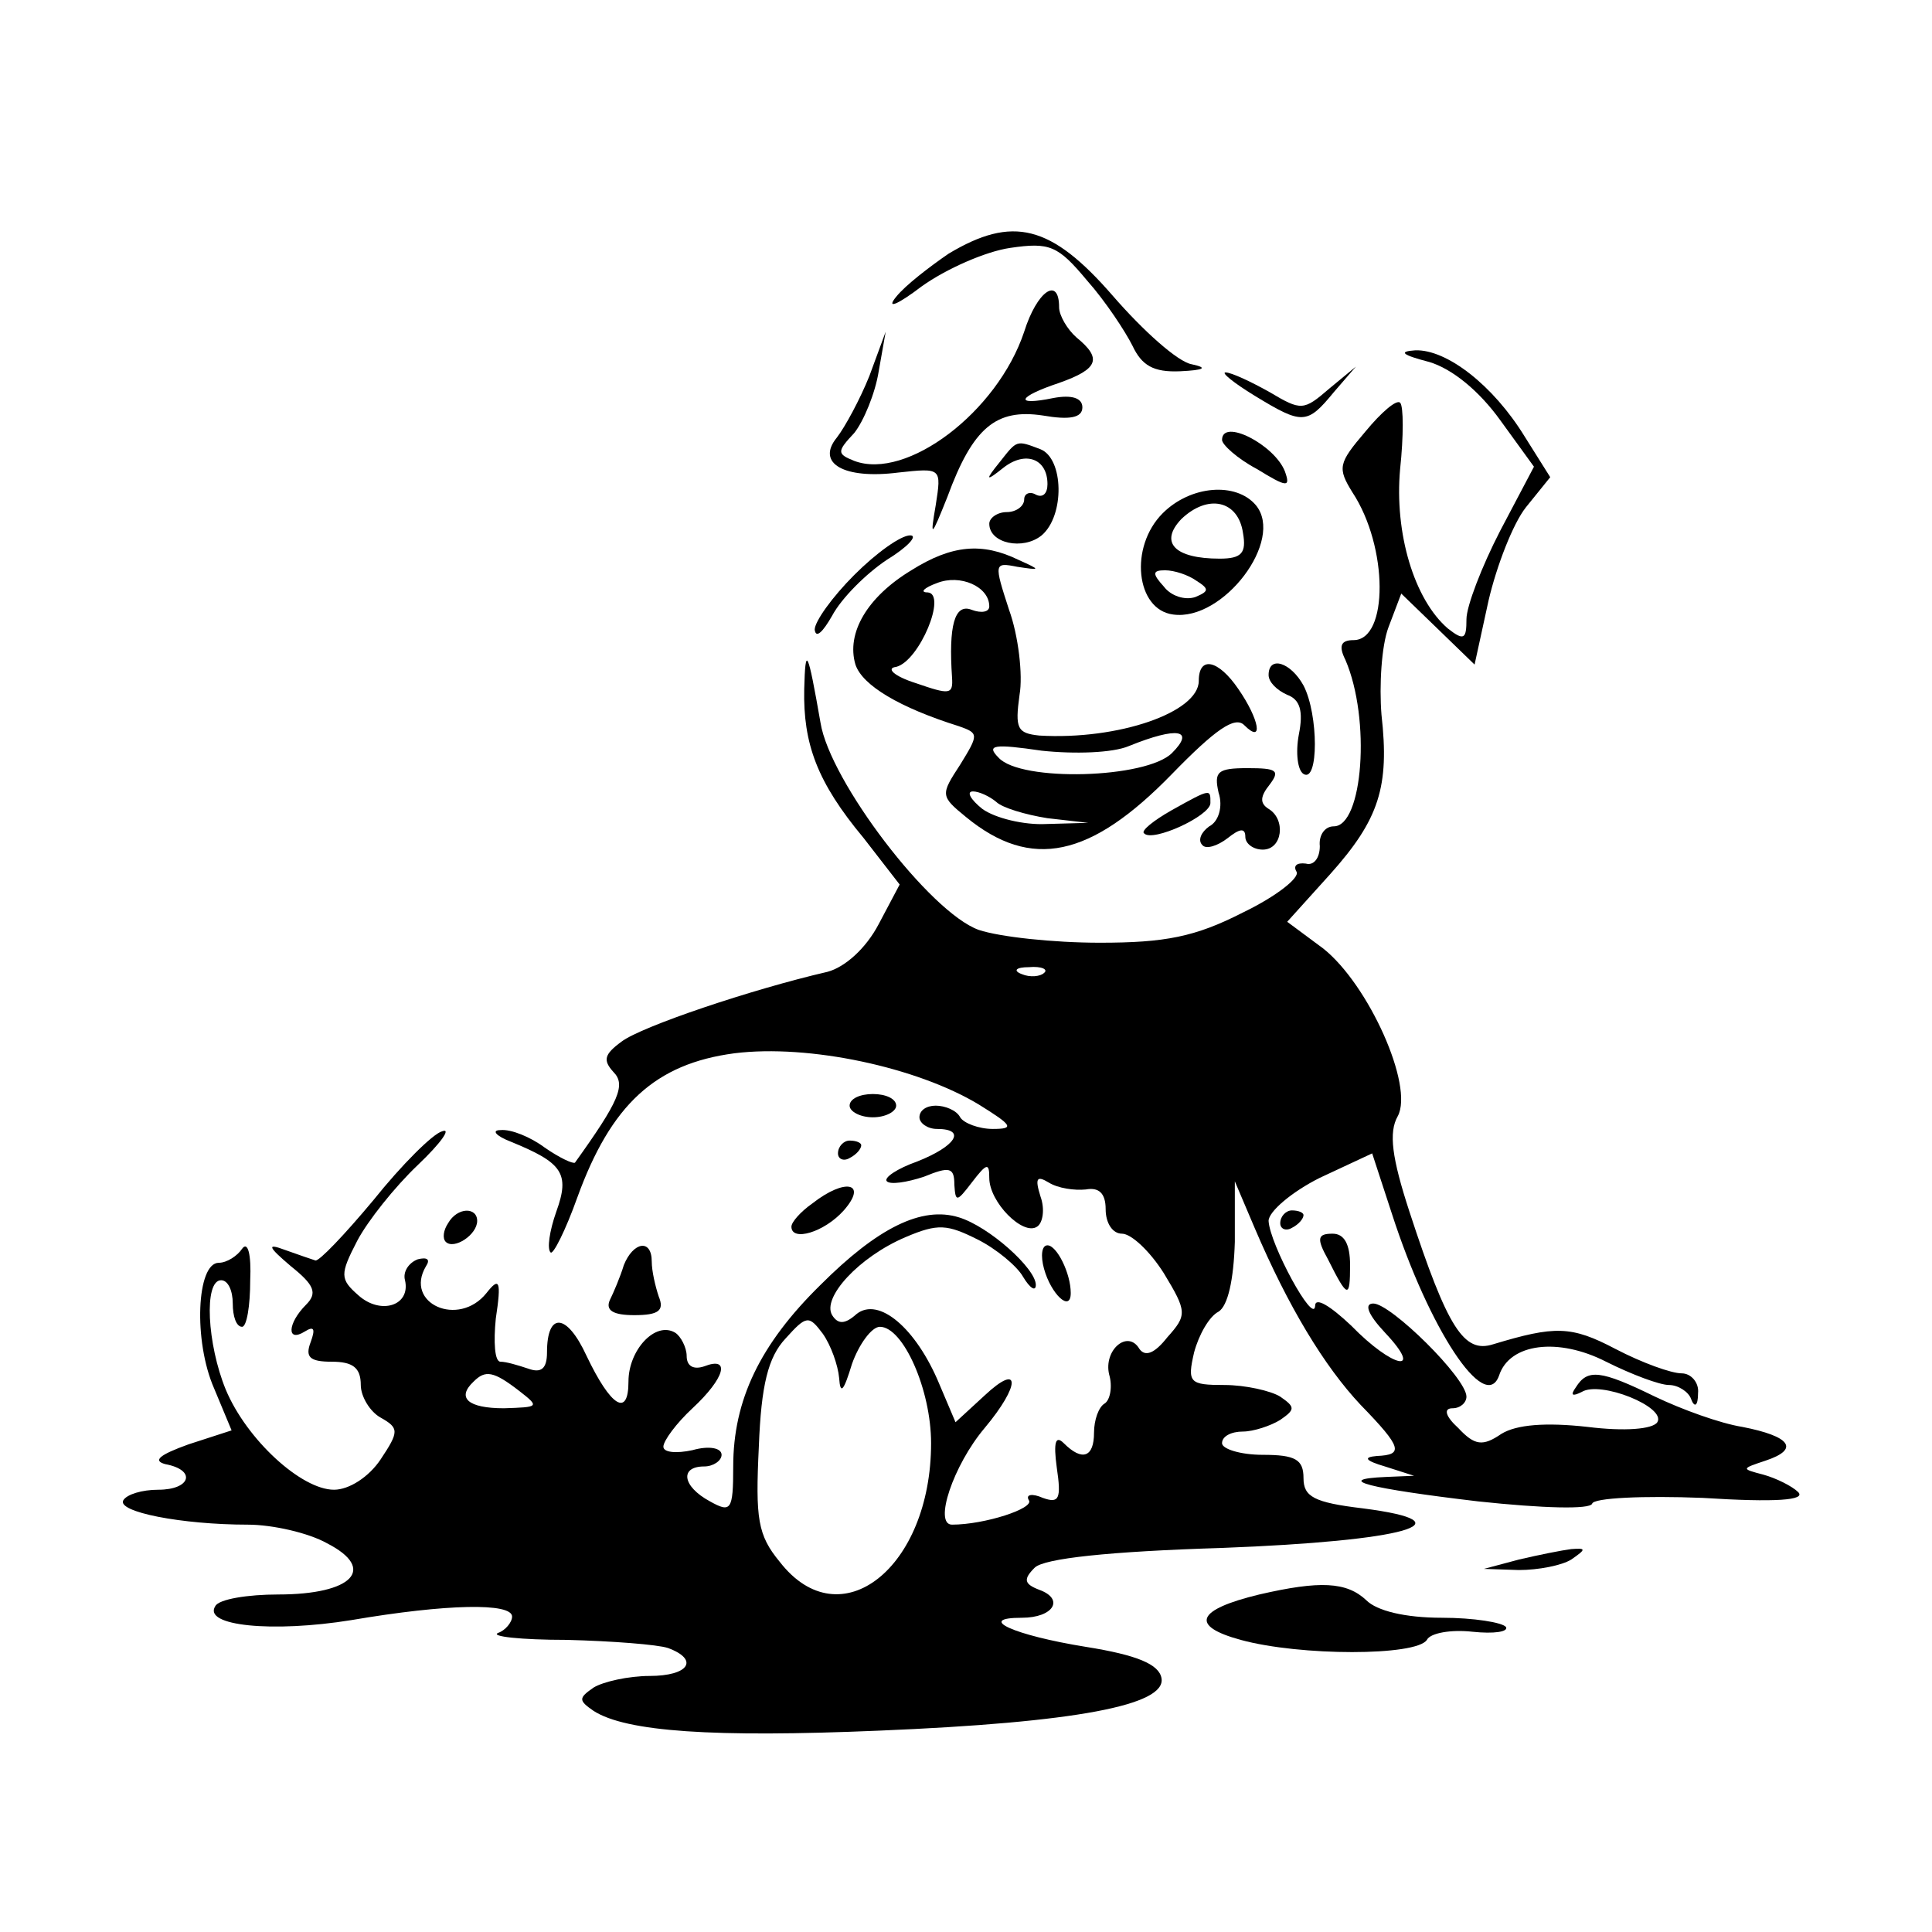 <?xml version="1.0" standalone="no"?>
<!DOCTYPE svg PUBLIC "-//W3C//DTD SVG 20010904//EN"
 "http://www.w3.org/TR/2001/REC-SVG-20010904/DTD/svg10.dtd">
<svg version="1.0" xmlns="http://www.w3.org/2000/svg"
 width="166pt" height="166pt" viewBox="0 0 166 166"
 preserveAspectRatio="xMidYMid meet">
<g transform="translate(0,166) scale(0.1,-0.1)"
fill="#000000" stroke="none">
<path d="M815 1442 c-16 -11 -37 -27 -45 -37 -9 -11 1 -7 22 9 21 15 55 30 76
33 34 5 41 2 66 -28 16 -18 33 -44 39 -56 8 -17 18 -23 41 -22 21 1 24 3 10 6
-12 2 -42 29 -68 59 -53 61 -86 69 -141 36z"/>
<path d="M880 1375 c-23 -69 -101 -128 -146 -111 -15 6 -15 8 0 24 8 10 18 34
21 53 l6 34 -14 -38 c-8 -20 -21 -44 -28 -53 -18 -22 6 -36 53 -30 37 4 37 4
32 -28 -5 -29 -4 -28 10 7 22 60 42 76 82 70 23 -4 34 -2 34 7 0 8 -9 11 -25
8 -34 -7 -31 1 5 13 34 12 37 21 15 39 -8 7 -15 19 -15 26 0 27 -19 14 -30
-21z"/>
<path d="M1228 1349 c20 -6 43 -25 61 -50 l29 -40 -29 -55 c-16 -31 -29 -65
-29 -76 0 -17 -2 -19 -16 -8 -29 25 -46 82 -41 137 3 28 3 54 0 57 -3 3 -16
-8 -30 -25 -23 -27 -24 -31 -11 -52 31 -47 31 -127 1 -127 -11 0 -13 -5 -7
-17 22 -51 15 -143 -10 -143 -8 0 -13 -8 -12 -17 0 -10 -5 -17 -12 -15 -8 1
-11 -2 -8 -7 3 -5 -17 -21 -46 -35 -41 -21 -67 -26 -123 -26 -40 0 -86 5 -104
11 -42 15 -128 128 -136 178 -11 63 -13 67 -14 29 -1 -47 11 -80 51 -128 l31
-40 -18 -34 c-11 -21 -29 -37 -44 -41 -65 -15 -160 -47 -177 -60 -15 -11 -16
-16 -7 -26 11 -11 5 -25 -33 -78 -2 -1 -13 4 -26 13 -12 9 -29 16 -38 15 -8 0
-4 -5 9 -10 44 -18 51 -27 39 -60 -6 -17 -8 -32 -5 -35 2 -3 13 19 23 47 29
80 67 115 135 124 64 8 157 -12 210 -44 29 -18 31 -21 12 -21 -12 0 -25 5 -28
10 -3 6 -13 10 -21 10 -8 0 -14 -4 -14 -10 0 -5 7 -10 15 -10 26 0 16 -15 -17
-28 -17 -6 -29 -14 -26 -17 3 -3 17 -1 32 4 22 9 26 8 26 -7 1 -15 2 -15 15 2
13 17 15 17 15 4 0 -21 29 -50 41 -42 5 3 7 15 3 26 -5 16 -3 18 7 12 8 -5 22
-7 32 -6 11 2 17 -3 17 -17 0 -12 6 -21 14 -21 8 0 24 -15 36 -34 20 -33 20
-36 3 -55 -11 -14 -19 -17 -24 -10 -10 17 -31 -1 -26 -22 3 -10 1 -22 -4 -25
-5 -3 -9 -14 -9 -25 0 -21 -10 -25 -26 -9 -7 7 -9 1 -6 -21 4 -27 2 -31 -12
-26 -9 4 -15 3 -12 -2 5 -7 -38 -21 -66 -21 -16 0 1 51 28 83 31 37 31 57 0
28 l-25 -23 -14 33 c-20 48 -52 75 -71 60 -10 -9 -16 -9 -21 -1 -9 15 23 50
63 67 28 12 36 11 62 -2 16 -8 34 -23 39 -32 6 -10 11 -13 11 -7 0 14 -40 50
-66 58 -32 10 -70 -9 -119 -58 -52 -51 -75 -99 -75 -156 0 -38 -2 -40 -20 -30
-24 13 -26 30 -5 30 8 0 15 5 15 10 0 6 -11 8 -25 4 -14 -3 -25 -2 -25 3 0 5
11 20 25 33 28 26 33 45 10 36 -9 -3 -15 0 -15 9 0 7 -5 17 -10 20 -17 10 -40
-15 -40 -42 0 -31 -15 -22 -36 22 -17 37 -34 38 -34 3 0 -14 -5 -18 -16 -14
-9 3 -19 6 -24 6 -5 0 -6 17 -4 37 5 33 3 36 -8 22 -24 -30 -71 -9 -52 23 4 6
1 8 -7 6 -8 -3 -13 -11 -11 -18 5 -22 -21 -30 -40 -13 -16 14 -16 18 -1 47 9
17 32 46 52 65 20 19 29 32 21 29 -8 -2 -35 -29 -59 -59 -25 -30 -47 -53 -50
-52 -3 1 -15 5 -26 9 -16 6 -15 3 5 -14 20 -16 23 -23 13 -33 -16 -16 -17 -33
-1 -23 8 5 9 2 5 -9 -5 -13 -1 -17 18 -17 18 0 25 -5 25 -20 0 -10 8 -23 17
-28 16 -9 16 -12 0 -36 -10 -15 -27 -26 -40 -26 -28 0 -75 43 -93 86 -16 39
-19 94 -4 94 6 0 10 -9 10 -20 0 -11 3 -20 8 -20 4 0 7 18 7 40 1 22 -2 34 -7
27 -4 -6 -13 -12 -20 -12 -19 0 -22 -67 -4 -108 l15 -36 -37 -12 c-25 -9 -31
-14 -20 -17 27 -5 22 -22 -6 -22 -14 0 -27 -4 -30 -9 -6 -10 50 -21 107 -21
21 0 52 -7 68 -16 43 -22 22 -44 -42 -44 -26 0 -51 -4 -54 -10 -11 -17 49 -23
117 -12 82 14 138 15 138 3 0 -5 -6 -12 -12 -14 -7 -3 19 -6 59 -6 39 -1 78
-4 87 -7 27 -10 18 -24 -16 -24 -18 0 -40 -5 -48 -10 -13 -9 -13 -11 0 -20 28
-18 103 -23 245 -17 170 7 247 22 243 45 -2 12 -21 20 -65 27 -62 10 -95 25
-55 25 27 0 37 16 15 24 -13 5 -14 9 -4 19 8 8 64 14 161 17 158 6 214 22 121
34 -42 5 -51 10 -51 26 0 16 -7 20 -35 20 -19 0 -35 5 -35 10 0 6 8 10 18 10
9 0 24 5 32 10 13 9 13 11 0 20 -8 5 -30 10 -48 10 -30 0 -32 2 -26 28 4 15
13 31 21 35 8 5 13 27 14 60 l0 52 17 -40 c29 -68 60 -119 91 -152 36 -37 37
-43 14 -44 -12 -1 -10 -4 7 -9 l25 -8 -24 -1 c-47 -2 -14 -10 79 -21 56 -6 96
-7 98 -2 1 5 44 7 95 5 63 -4 89 -2 82 5 -5 5 -19 12 -30 15 -19 5 -19 5 2 12
30 10 21 21 -20 29 -19 3 -52 15 -75 26 -47 23 -58 24 -68 8 -5 -7 -3 -8 5 -4
16 10 73 -13 65 -26 -4 -6 -28 -8 -60 -4 -36 4 -61 2 -74 -6 -16 -11 -23 -10
-37 5 -11 10 -13 17 -5 17 7 0 12 5 12 10 0 16 -65 80 -80 80 -8 0 -5 -9 10
-25 34 -36 7 -31 -29 6 -18 17 -31 25 -31 17 -1 -17 -39 53 -40 73 0 8 20 25
44 37 l45 21 17 -52 c32 -99 80 -172 92 -139 9 28 51 33 92 12 22 -11 46 -20
54 -20 8 0 17 -6 19 -12 3 -8 6 -6 6 5 1 9 -6 17 -14 17 -9 0 -34 9 -57 21
-38 20 -52 20 -105 4 -25 -8 -39 13 -72 114 -15 46 -18 68 -10 82 14 26 -25
113 -64 144 l-31 23 37 41 c42 47 51 75 44 137 -2 25 0 59 6 75 l11 29 31 -30
32 -31 12 55 c7 30 21 66 32 80 l21 26 -22 35 c-27 44 -67 75 -94 74 -15 -1
-11 -4 12 -10z m-331 -525 c-3 -3 -12 -4 -19 -1 -8 3 -5 6 6 6 11 1 17 -2 13
-5z m-176 -348 c1 -15 4 -11 11 12 6 17 17 32 24 32 20 0 44 -54 44 -100 0
-107 -78 -169 -130 -102 -19 23 -21 37 -18 99 2 53 8 77 23 93 18 20 20 20 32
4 7 -10 13 -27 14 -38z m-275 -11 c18 -14 17 -14 -13 -15 -31 0 -41 9 -26 23
10 10 17 9 39 -8z"/>
<path d="M1078 1320 c41 -25 45 -25 68 3 l19 22 -23 -19 c-22 -19 -24 -19 -51
-3 -16 9 -33 17 -38 17 -4 0 7 -9 25 -20z"/>
<path d="M1050 1282 c0 -4 13 -16 30 -25 26 -16 29 -16 24 -2 -9 23 -54 46
-54 27z"/>
<path d="M859 1263 c-13 -16 -12 -17 3 -5 19 15 38 8 38 -14 0 -8 -4 -12 -10
-9 -5 3 -10 1 -10 -4 0 -6 -7 -11 -15 -11 -8 0 -15 -5 -15 -10 0 -17 29 -23
45 -10 20 17 19 66 -1 74 -21 8 -20 8 -35 -11z"/>
<path d="M999 1219 c-29 -29 -23 -83 9 -87 43 -6 96 64 71 94 -17 20 -56 17
-80 -7z m69 -17 c3 -17 -1 -22 -20 -22 -39 0 -52 14 -33 34 23 22 49 16 53
-12z m-40 -41 c11 -7 11 -9 -1 -14 -9 -3 -21 1 -27 9 -10 11 -10 14 1 14 8 0
20 -4 27 -9z"/>
<path d="M734 1166 c-19 -19 -34 -40 -34 -47 1 -8 7 -2 15 12 8 15 29 36 47
48 18 11 27 21 20 21 -8 0 -29 -15 -48 -34z"/>
<path d="M783 1170 c-38 -23 -56 -54 -48 -81 6 -18 38 -37 89 -53 17 -6 17 -7
1 -33 -17 -26 -17 -27 5 -45 56 -46 107 -35 177 37 37 38 54 50 62 42 17 -17
13 5 -5 31 -17 25 -34 29 -34 7 0 -27 -69 -51 -137 -47 -19 2 -21 6 -17 35 3
17 -1 51 -9 73 -13 40 -13 41 7 37 20 -3 21 -3 1 6 -31 15 -57 13 -92 -9z m67
-31 c0 -5 -7 -6 -15 -3 -15 6 -20 -14 -17 -58 1 -15 -2 -15 -31 -5 -19 6 -26
13 -17 14 20 5 44 63 27 64 -7 0 -3 4 8 8 20 8 45 -3 45 -20z m157 -126 c-22
-22 -130 -25 -149 -4 -11 11 -4 12 37 6 28 -3 61 -2 75 4 42 17 57 14 37 -6z
m-151 -42 c5 -5 25 -11 44 -14 l35 -4 -36 -1 c-19 -1 -44 5 -55 13 -10 8 -14
15 -8 15 5 0 14 -4 20 -9z"/>
<path d="M1090 1080 c0 -6 7 -13 16 -17 11 -4 14 -14 10 -34 -3 -16 -1 -31 4
-34 13 -8 13 51 0 76 -11 20 -30 26 -30 9z"/>
<path d="M1047 979 c4 -12 0 -25 -8 -29 -7 -5 -10 -12 -6 -16 3 -4 13 -1 22 6
10 8 15 9 15 1 0 -6 7 -11 15 -11 17 0 20 26 5 35 -8 5 -7 11 1 21 9 12 6 14
-19 14 -26 0 -29 -3 -25 -21z"/>
<path d="M1007 964 c-16 -9 -27 -18 -24 -20 7 -8 57 15 57 26 0 12 1 13 -33
-6z"/>
<path d="M730 710 c0 -5 9 -10 20 -10 11 0 20 5 20 10 0 6 -9 10 -20 10 -11 0
-20 -4 -20 -10z"/>
<path d="M720 669 c0 -5 5 -7 10 -4 6 3 10 8 10 11 0 2 -4 4 -10 4 -5 0 -10
-5 -10 -11z"/>
<path d="M698 626 c-10 -7 -18 -16 -18 -20 0 -13 28 -5 45 14 21 24 1 28 -27
6z"/>
<path d="M385 609 c-4 -6 -5 -13 -2 -16 7 -7 27 6 27 18 0 12 -17 12 -25 -2z"/>
<path d="M1100 609 c0 -5 5 -7 10 -4 6 3 10 8 10 11 0 2 -4 4 -10 4 -5 0 -10
-5 -10 -11z"/>
<path d="M1141 578 c17 -34 19 -34 19 -5 0 18 -5 27 -15 27 -13 0 -14 -4 -4
-22z"/>
<path d="M536 573 c-3 -10 -9 -24 -12 -30 -4 -9 3 -13 21 -13 21 0 26 4 21 16
-3 9 -6 22 -6 30 0 20 -16 17 -24 -3z"/>
<path d="M897 570 c6 -22 23 -38 23 -21 0 17 -12 41 -20 41 -5 0 -6 -9 -3 -20z"/>
<path d="M1305 320 l-30 -8 30 -1 c17 0 37 4 45 9 13 9 13 10 0 9 -8 -1 -28
-5 -45 -9z"/>
<path d="M1082 290 c-54 -13 -60 -27 -16 -39 51 -14 151 -14 160 0 3 6 21 9
39 7 19 -2 31 0 29 4 -3 4 -28 8 -55 8 -32 0 -56 6 -65 15 -17 16 -40 17 -92
5z"/>
</g>
</svg>
